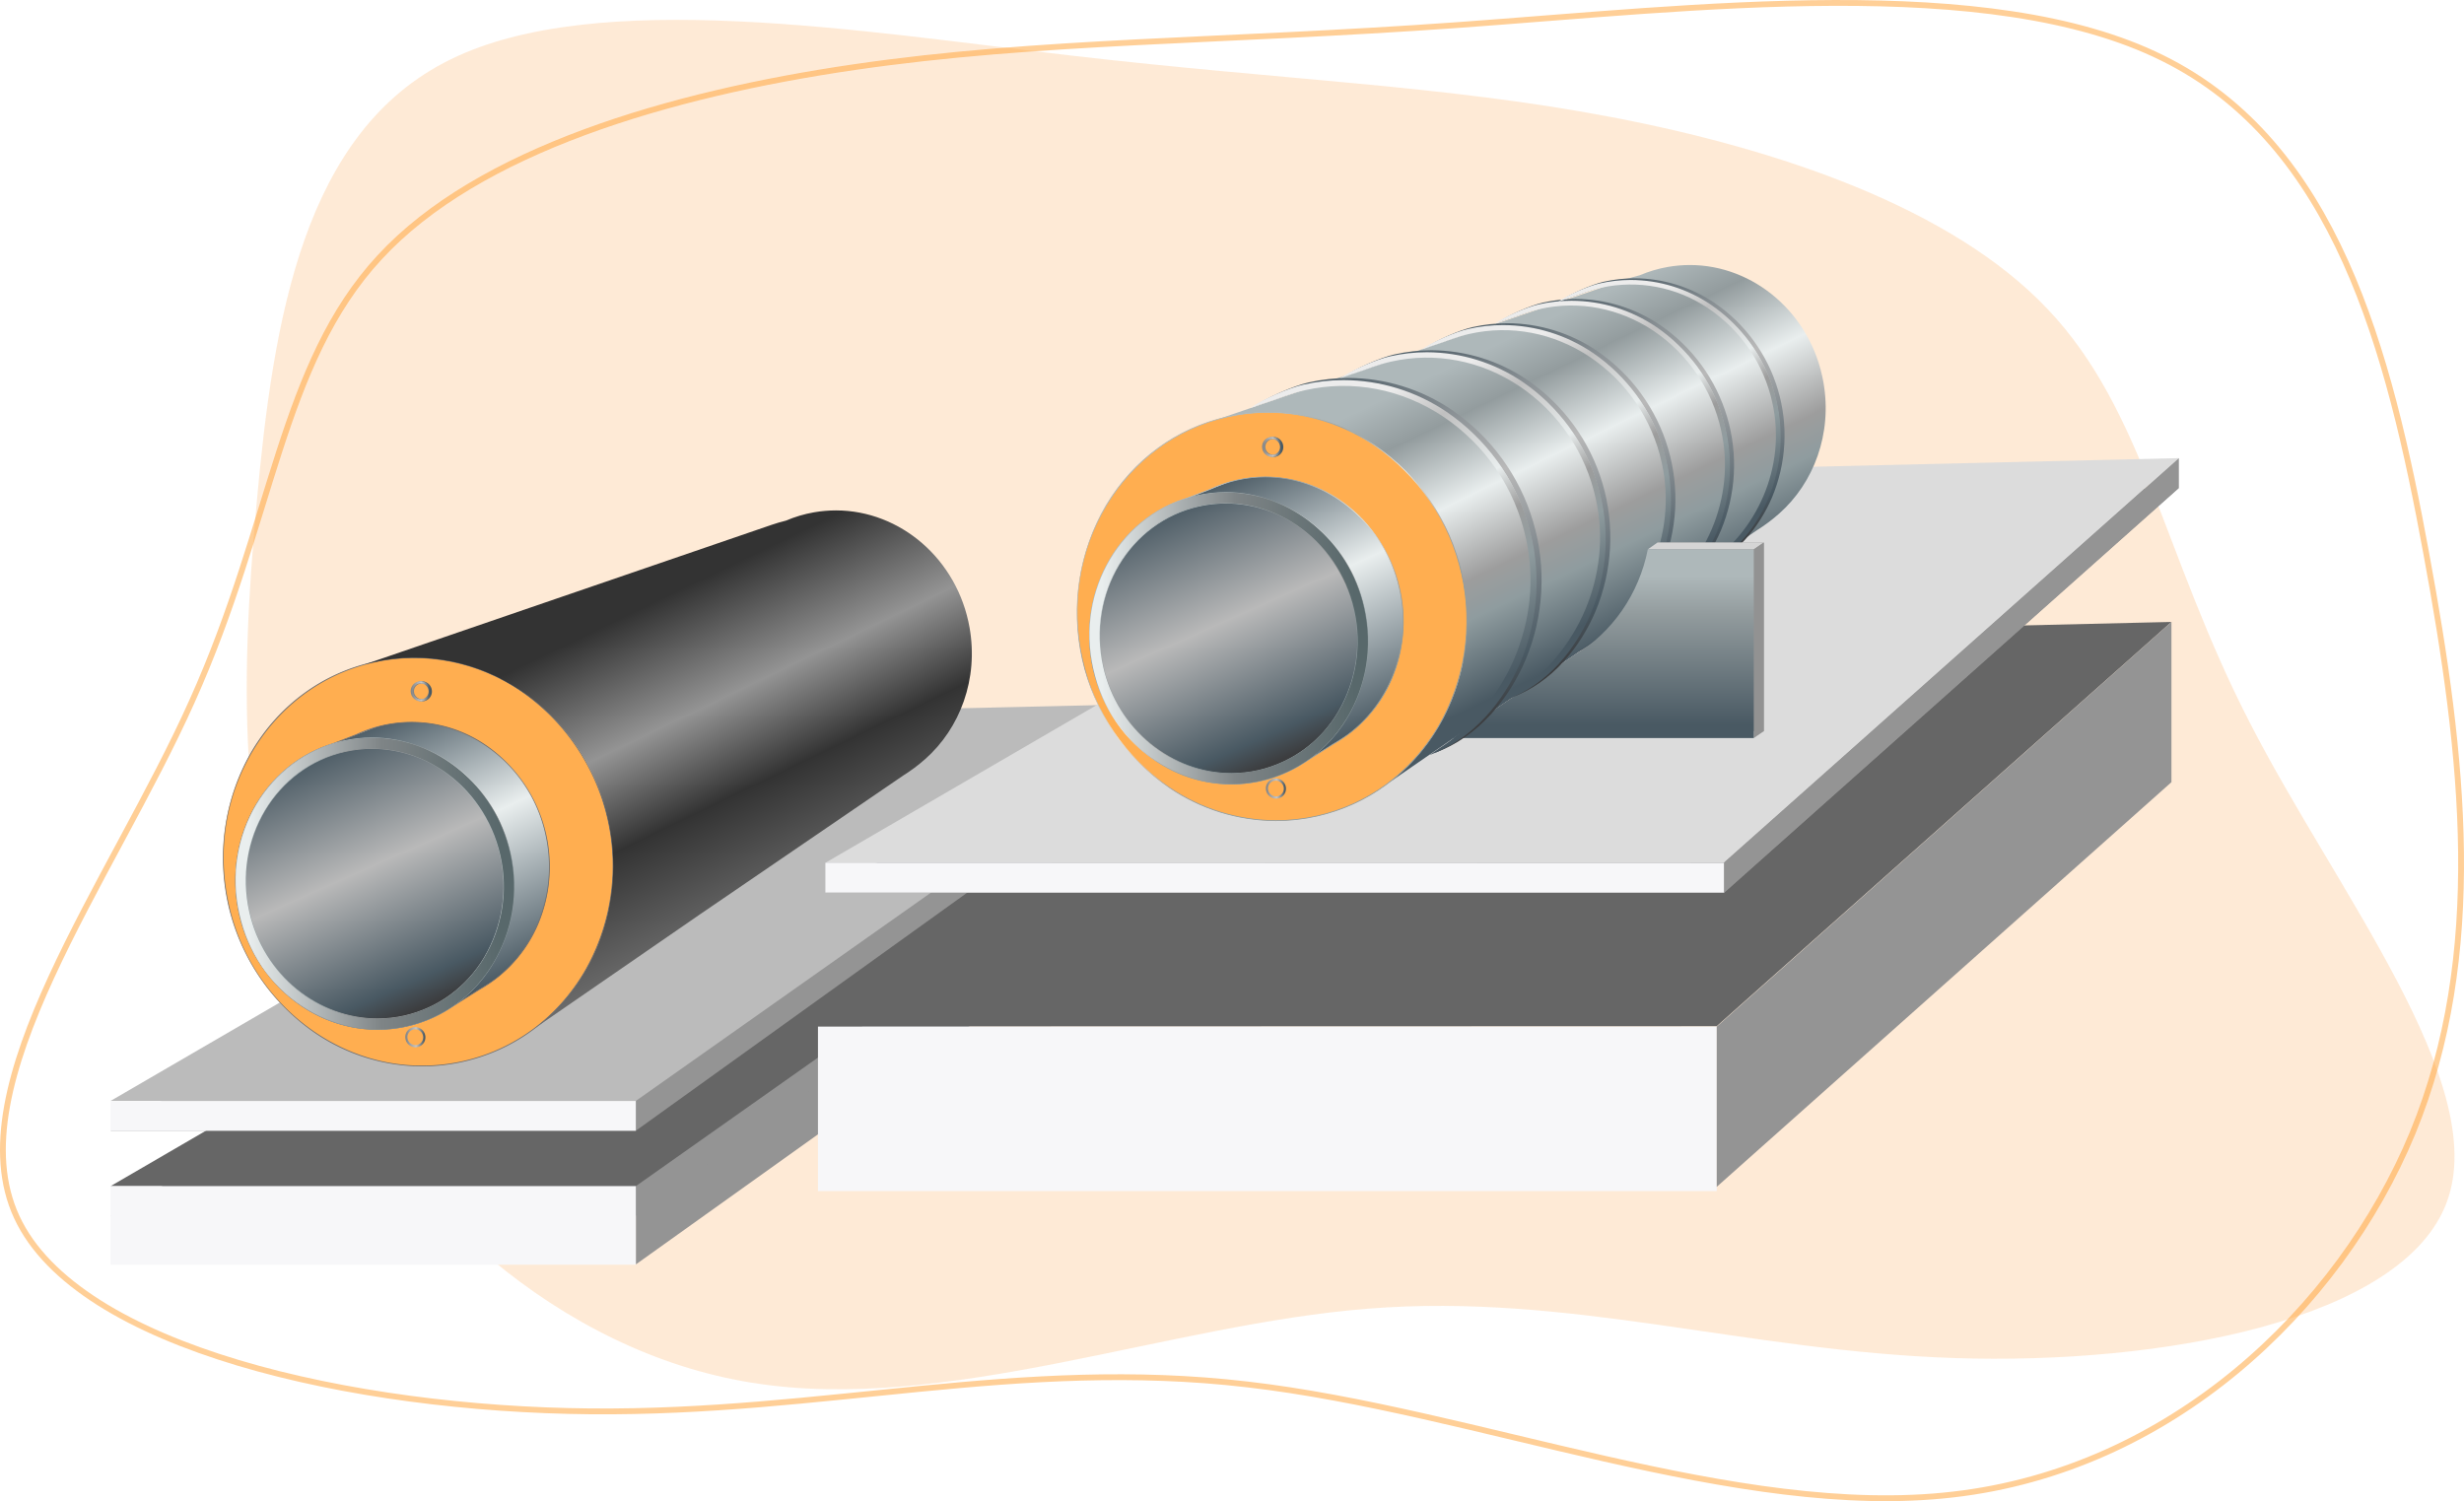 <?xml version="1.0" encoding="UTF-8"?> <svg xmlns="http://www.w3.org/2000/svg" xmlns:xlink="http://www.w3.org/1999/xlink" width="1317.288" height="802.569" viewBox="0 0 1317.288 802.569"> <defs> <clipPath id="clip-path"> <rect x="131.909" y="10.615" width="1180.305" height="732.149" fill="none"></rect> </clipPath> <clipPath id="clip-path-2"> <rect y="0.005" width="1317.275" height="802.552" fill="none"></rect> </clipPath> <clipPath id="clip-path-3"> <path d="M310.985,346.75a58.612,58.612,0,0,0-10.514,3.432L172.654,399.694l65.7,140.622,116.025-73.1c23.963-12.942,37.281-41.732,30.71-70.914-6.816-30.27-32.785-50.992-61.194-50.994A58.706,58.706,0,0,0,310.985,346.75Z" fill="none" clip-rule="evenodd"></path> </clipPath> <linearGradient id="linear-gradient" x1="310.48" y1="504.943" x2="246.35" y2="364.263" gradientUnits="userSpaceOnUse"> <stop offset="0" stop-color="#495963"></stop> <stop offset="0.54" stop-color="#e9eeee"></stop> <stop offset="1" stop-color="#495963"></stop> </linearGradient> <clipPath id="clip-path-4"> <path d="M183.241,396.245c-39.985,9-64.719,50.412-55.245,92.488s49.57,68.889,89.554,59.885,64.719-50.412,55.245-92.488c-8.238-36.584-39.617-61.627-73.952-61.625A71,71,0,0,0,183.241,396.245Z" fill="none" clip-rule="evenodd"></path> </clipPath> <linearGradient id="linear-gradient-2" x1="227.703" y1="537.619" x2="167.823" y2="402.639" gradientUnits="userSpaceOnUse"> <stop offset="0" stop-color="#3c3d3f"></stop> <stop offset="0.1" stop-color="#495963"></stop> <stop offset="0.54" stop-color="#b9b9b9"></stop> <stop offset="1" stop-color="#495963"></stop> </linearGradient> <clipPath id="clip-path-5"> <path d="M133.45,487.512c-8.748-38.847,14.165-77.211,51.074-85.523a65.932,65.932,0,0,1,14.492-1.618A67.237,67.237,0,0,1,236.5,411.963,74.922,74.922,0,0,1,258.933,511.6a66.491,66.491,0,0,1-42.683,31.287,65.385,65.385,0,0,1-14.371,1.6C170.146,544.491,141.057,521.3,133.45,487.512Zm50.983-85.931c-37.135,8.362-60.189,46.951-51.392,86.021,7.653,33.983,36.913,57.307,68.839,57.307a65.714,65.714,0,0,0,14.461-1.613,66.9,66.9,0,0,0,42.95-31.48,75.338,75.338,0,0,0-22.561-100.2,67.658,67.658,0,0,0-37.714-11.662A66.4,66.4,0,0,0,184.433,401.581Z" fill="none" clip-rule="evenodd"></path> </clipPath> <linearGradient id="linear-gradient-3" x1="137.657" y1="472.431" x2="267.397" y2="472.431" gradientUnits="userSpaceOnUse"> <stop offset="0" stop-color="#8f9c9f"></stop> <stop offset="0.27" stop-color="#8f9c9f"></stop> <stop offset="0.36" stop-color="#9d9d9d"></stop> <stop offset="0.74" stop-color="#939c9e"></stop> <stop offset="0.86" stop-color="#aeb8ba"></stop> <stop offset="1" stop-color="#aeb8ba"></stop> </linearGradient> <clipPath id="clip-path-6"> <path d="M435.137,273.912a68.082,68.082,0,0,0-14.978,4.443q-3.873.946-7.58,2.221L296.893,320.252,195.064,355.2l.007.017c1.491-.41,3-.793,4.52-1.136,56-12.609,112.151,24.941,125.42,83.869a112.74,112.74,0,0,1-5.134,66.8q-.225.567-.457,1.132c-.113.273-.228.547-.343.82q-.4.954-.821,1.9c-.017.036-.032.074-.048.111a105.175,105.175,0,0,1-32.118,40.912l87.87-60.6,108.872-74.369a88.378,88.378,0,0,0,11.754-8.79c18.685-16.491,28.574-42.85,23.777-70.209-6.437-36.731-37.15-62.771-71.444-62.772A68.19,68.19,0,0,0,435.137,273.912Z" fill="none" clip-rule="evenodd"></path> </clipPath> <linearGradient id="linear-gradient-4" x1="398.717" y1="493.358" x2="305.647" y2="300.418" gradientUnits="userSpaceOnUse"> <stop offset="0" stop-color="#6b6b6b"></stop> <stop offset="0.3" stop-color="#333"></stop> <stop offset="0.53" stop-color="#949494"></stop> <stop offset="0.82" stop-color="#333"></stop> <stop offset="1" stop-color="#333"></stop> </linearGradient> <clipPath id="clip-path-7"> <path d="M161.448,537.648a80.8,80.8,0,0,1-24.2-107.463,71.711,71.711,0,0,1,46.036-33.745,70.382,70.382,0,0,1,15.5-1.728c34.225,0,65.6,25.015,73.8,61.454a79.469,79.469,0,0,1-9.049,58.494,71.435,71.435,0,0,1-61.669,35.491A72.513,72.513,0,0,1,161.448,537.648ZM183.2,396.032a72.128,72.128,0,0,0-46.3,33.939A81.221,81.221,0,0,0,161.216,538a72.922,72.922,0,0,0,40.657,12.574A71.86,71.86,0,0,0,263.9,514.874a79.886,79.886,0,0,0,9.1-58.8c-8.249-36.636-39.794-61.785-74.211-61.783A70.933,70.933,0,0,0,183.2,396.032Z" fill="none" clip-rule="evenodd"></path> </clipPath> <linearGradient id="linear-gradient-5" x1="253.202" y1="527.046" x2="147.582" y2="417.806" gradientUnits="userSpaceOnUse"> <stop offset="0" stop-color="#8f9c9f"></stop> <stop offset="0.27" stop-color="#8f9c9f"></stop> <stop offset="0.36" stop-color="#9d9d9d"></stop> <stop offset="0.55" stop-color="#e9eeee"></stop> <stop offset="0.74" stop-color="#939c9e"></stop> <stop offset="0.86" stop-color="#aeb8ba"></stop> <stop offset="1" stop-color="#aeb8ba"></stop> </linearGradient> <clipPath id="clip-path-8"> <path d="M767.465,215.56a58.764,58.764,0,0,0-10.516,3.431L629.132,268.5l65.7,140.622,116.023-73.1c23.964-12.943,37.281-41.733,30.71-70.914-6.816-30.27-32.785-50.993-61.193-50.994A58.63,58.63,0,0,0,767.465,215.56Z" fill="none" clip-rule="evenodd"></path> </clipPath> <linearGradient id="linear-gradient-6" x1="766.958" y1="373.754" x2="702.828" y2="233.074" xlink:href="#linear-gradient"></linearGradient> <clipPath id="clip-path-9"> <path d="M639.719,265.055c-39.984,9-64.718,50.412-55.244,92.489s49.569,68.887,89.554,59.884,64.718-50.412,55.244-92.489c-8.237-36.583-39.617-61.627-73.951-61.625A71.068,71.068,0,0,0,639.719,265.055Z" fill="none" clip-rule="evenodd"></path> </clipPath> <linearGradient id="linear-gradient-7" x1="684.182" y1="406.429" x2="624.302" y2="271.449" xlink:href="#linear-gradient-2"></linearGradient> <clipPath id="clip-path-10"> <path d="M589.928,356.321C581.181,317.475,604.093,279.11,641,270.8a65.875,65.875,0,0,1,14.493-1.619,67.236,67.236,0,0,1,37.481,11.592,74.922,74.922,0,0,1,22.435,99.639A66.486,66.486,0,0,1,672.728,411.7a65.327,65.327,0,0,1-14.371,1.6C626.624,413.3,597.536,390.107,589.928,356.321Zm50.983-85.93c-37.134,8.362-60.188,46.95-51.392,86.021,7.653,33.982,36.914,57.307,68.839,57.307a65.788,65.788,0,0,0,14.462-1.612,66.9,66.9,0,0,0,42.949-31.481,75.338,75.338,0,0,0-22.561-100.2,67.65,67.65,0,0,0-37.714-11.662A66.334,66.334,0,0,0,640.911,270.391Z" fill="none" clip-rule="evenodd"></path> </clipPath> <linearGradient id="linear-gradient-8" x1="704.133" y1="394.107" x2="609.213" y2="292.807" xlink:href="#linear-gradient-3"></linearGradient> <clipPath id="clip-path-11"> <path d="M891.615,142.722a67.976,67.976,0,0,0-14.978,4.444q-3.871.945-7.58,2.219L753.371,189.062,651.542,224l.007.017c1.491-.409,3-.793,4.52-1.135,56-12.609,112.151,24.94,125.42,83.869a112.747,112.747,0,0,1-5.133,66.8q-.226.567-.458,1.131c-.113.274-.226.548-.342.82q-.4.954-.821,1.9c-.017.037-.033.075-.049.112a105.182,105.182,0,0,1-32.117,40.912l87.869-60.6,108.873-74.369a88.43,88.43,0,0,0,11.753-8.79c18.685-16.491,28.574-42.849,23.778-70.209-6.438-36.731-37.149-62.77-71.444-62.771A68.2,68.2,0,0,0,891.615,142.722Z" fill="none" clip-rule="evenodd"></path> </clipPath> <linearGradient id="linear-gradient-9" x1="855.196" y1="362.169" x2="762.126" y2="169.229" gradientUnits="userSpaceOnUse"> <stop offset="0" stop-color="#495963"></stop> <stop offset="0.07" stop-color="#495963"></stop> <stop offset="0.27" stop-color="#8f9c9f"></stop> <stop offset="0.36" stop-color="#9d9d9d"></stop> <stop offset="0.55" stop-color="#e9eeee"></stop> <stop offset="0.74" stop-color="#939c9e"></stop> <stop offset="0.86" stop-color="#aeb8ba"></stop> <stop offset="1" stop-color="#aeb8ba"></stop> </linearGradient> <clipPath id="clip-path-12"> <path d="M587.854,368.19c-.291-.782-.577-1.583-.848-2.385a82.44,82.44,0,0,1-4.355-25.9c-.014-2.591.1-5.223.34-7.823.1-1.128.233-2.266.384-3.381l.068-.488c.146-1.034.316-2.081.5-3.116.041-.223.083-.444.129-.689,5.29-27.652,24.556-49.771,50.292-57.727l12.764-4.945a69.117,69.117,0,0,1,29.356-6.558,70.44,70.44,0,0,1,39.27,12.145,77.21,77.21,0,0,1,32.3,47.569c7.434,33.014-7.064,67-35.256,82.649l-15.363,9.678a70.493,70.493,0,0,1-23.464,9.992,71.206,71.206,0,0,1-11.554,1.617c-1.082.061-2.151.1-3.177.111l-.165,0c-.223,0-.44,0-.663,0C627.5,418.942,599.2,398.62,587.854,368.19Zm73.359-111.726a69.318,69.318,0,0,0-14.246,4.888l-12.736,4.933c-25.871,8-45.245,30.239-50.57,58.068-.042.223-.084.445-.124.668-.19,1.041-.361,2.094-.51,3.152l-.066.472c-.152,1.121-.282,2.264-.387,3.4-.24,2.615-.355,5.261-.34,7.864a82.585,82.585,0,0,0,2.025,17.668,83.611,83.611,0,0,0,2.352,8.366c.272.8.558,1.611.852,2.4,11.4,30.595,39.858,51.027,70.949,51.027q.333,0,.666,0l.169,0c1.03-.012,2.105-.049,3.194-.112a71.7,71.7,0,0,0,11.621-1.626,70.9,70.9,0,0,0,23.6-10.049l15.345-9.667a72.759,72.759,0,0,0,31.019-34.558,79.066,79.066,0,0,0-28.035-96.369,70.856,70.856,0,0,0-39.5-12.216A69.524,69.524,0,0,0,661.213,256.464ZM625.459,421a111.389,111.389,0,0,1-46.6-68.633c-13.222-58.722,21.415-116.717,77.212-129.28a99.635,99.635,0,0,1,21.909-2.447,101.637,101.637,0,0,1,56.663,17.524,113.253,113.253,0,0,1,33.914,150.616c-14.585,24.415-37.5,41.212-64.527,47.3a99.685,99.685,0,0,1-21.908,2.446A101.643,101.643,0,0,1,625.459,421Zm30.522-198.321c-27.14,6.111-50.15,22.977-64.794,47.492a113.667,113.667,0,0,0,34.041,151.177,102.051,102.051,0,0,0,56.894,17.6,100.106,100.106,0,0,0,22-2.457c27.14-6.111,50.151-22.978,64.794-47.492a113.668,113.668,0,0,0-34.04-151.177,102.047,102.047,0,0,0-56.894-17.595A100.122,100.122,0,0,0,655.981,222.682Z" fill="none" clip-rule="evenodd"></path> </clipPath> <linearGradient id="linear-gradient-10" x1="751.547" y1="409.111" x2="607.977" y2="256.241" xlink:href="#linear-gradient-5"></linearGradient> <clipPath id="clip-path-13"> <path d="M617.927,406.459A80.805,80.805,0,0,1,593.729,299a71.713,71.713,0,0,1,46.036-33.746,70.5,70.5,0,0,1,15.5-1.728c34.225,0,65.6,25.016,73.806,61.455a79.475,79.475,0,0,1-9.05,58.494,71.435,71.435,0,0,1-61.667,35.491A72.521,72.521,0,0,1,617.927,406.459Zm21.746-141.617a72.127,72.127,0,0,0-46.3,33.939A81.22,81.22,0,0,0,617.7,406.805a72.917,72.917,0,0,0,40.656,12.574,71.862,71.862,0,0,0,62.026-35.694,79.892,79.892,0,0,0,9.1-58.8c-8.248-36.635-39.794-61.785-74.211-61.782A70.879,70.879,0,0,0,639.673,264.842Z" fill="none" clip-rule="evenodd"></path> </clipPath> <linearGradient id="linear-gradient-11" x1="709.681" y1="395.857" x2="604.061" y2="286.617" xlink:href="#linear-gradient-5"></linearGradient> <clipPath id="clip-path-14"> <path d="M787.276,174.884c-6.958,1.566-19.552,7.035-24.955,11l5.863-2.012c8.445-2.684,12.953-4.823,19.687-6.34,22.185-5,45.1-.6,64.51,12.385a91.581,91.581,0,0,1,38.306,56.426c8.671,38.509-9.407,78.057-40.289,97.852l-4.568,3.15c20.583-7.38,34.832-25.546,42.392-43.287a96.032,96.032,0,0,0-34.334-116.395,86.146,86.146,0,0,0-48.027-14.851A84.554,84.554,0,0,0,787.276,174.884Z" fill="none" clip-rule="evenodd"></path> </clipPath> <linearGradient id="linear-gradient-12" x1="871.241" y1="331.697" x2="782.292" y2="173.707" xlink:href="#linear-gradient-2"></linearGradient> <clipPath id="clip-path-15"> <path d="M784.957,175.874c-6.958,1.566-19.552,7.035-24.955,11l5.863-2.012c8.445-2.684,12.953-4.823,19.688-6.34,22.185-5,45.1-.6,64.509,12.384a91.578,91.578,0,0,1,38.306,56.428c8.671,38.508-9.407,78.056-40.29,97.851l-4.567,3.15c20.583-7.38,34.832-25.546,42.393-43.287a96.035,96.035,0,0,0-34.335-116.395A86.146,86.146,0,0,0,803.542,173.8,84.554,84.554,0,0,0,784.957,175.874Z" fill="none" clip-rule="evenodd"></path> </clipPath> <linearGradient id="linear-gradient-13" x1="868.922" y1="332.687" x2="779.972" y2="174.697" gradientUnits="userSpaceOnUse"> <stop offset="0" stop-color="#495963"></stop> <stop offset="0.07" stop-color="#495963"></stop> <stop offset="0.32" stop-color="#8f9c9f"></stop> <stop offset="0.44" stop-color="#9d9d9d"></stop> <stop offset="0.55" stop-color="#e9eeee"></stop> <stop offset="0.74" stop-color="silver"></stop> <stop offset="0.86" stop-color="#ececec"></stop> <stop offset="1" stop-color="#ececec"></stop> </linearGradient> <clipPath id="clip-path-16"> <path d="M824.81,161.8c-6.562,1.477-18.438,6.634-23.533,10.369l5.529-1.9c7.963-2.531,12.215-4.548,18.565-5.979,20.921-4.71,42.526-.563,60.834,11.68a86.354,86.354,0,0,1,36.123,53.211c8.177,36.314-8.87,73.61-37.993,92.276l-4.308,2.97c19.411-6.959,32.848-24.091,39.978-40.82a90.56,90.56,0,0,0-32.379-109.762,81.233,81.233,0,0,0-45.292-14.006A79.708,79.708,0,0,0,824.81,161.8Z" fill="none" clip-rule="evenodd"></path> </clipPath> <linearGradient id="linear-gradient-14" x1="903.991" y1="309.684" x2="820.111" y2="160.694" xlink:href="#linear-gradient-2"></linearGradient> <clipPath id="clip-path-17"> <path d="M822.623,162.737c-6.561,1.477-18.438,6.635-23.533,10.37l5.529-1.9c7.963-2.53,12.215-4.548,18.565-5.978,20.922-4.711,42.527-.564,60.834,11.679a86.356,86.356,0,0,1,36.123,53.212c8.178,36.314-8.87,73.61-37.993,92.276l-4.308,2.971c19.411-6.96,32.848-24.092,39.978-40.822a90.561,90.561,0,0,0-32.379-109.762,81.236,81.236,0,0,0-45.29-14A79.719,79.719,0,0,0,822.623,162.737Z" fill="none" clip-rule="evenodd"></path> </clipPath> <linearGradient id="linear-gradient-15" x1="901.798" y1="310.615" x2="817.928" y2="161.625" xlink:href="#linear-gradient-13"></linearGradient> <clipPath id="clip-path-18"> <path d="M857.321,150.637c-6.208,1.4-17.443,6.277-22.264,9.811l5.232-1.8c7.533-2.395,11.555-4.3,17.563-5.656A73.621,73.621,0,0,1,915.4,164.045a81.7,81.7,0,0,1,34.174,50.341c7.736,34.355-8.392,69.638-35.944,87.3l-4.075,2.811c18.363-6.585,31.075-22.792,37.82-38.619a85.673,85.673,0,0,0-30.631-103.84A76.837,76.837,0,0,0,873.9,148.786,75.442,75.442,0,0,0,857.321,150.637Z" fill="none" clip-rule="evenodd"></path> </clipPath> <linearGradient id="linear-gradient-16" x1="932.227" y1="290.537" x2="852.877" y2="149.587" xlink:href="#linear-gradient-2"></linearGradient> <clipPath id="clip-path-19"> <path d="M855.252,151.52c-6.208,1.4-17.443,6.278-22.263,9.811l5.231-1.8c7.534-2.394,11.555-4.3,17.563-5.655a73.625,73.625,0,0,1,57.552,11.048,81.7,81.7,0,0,1,34.174,50.342c7.736,34.354-8.392,69.637-35.944,87.3l-4.075,2.81c18.364-6.585,31.075-22.792,37.821-38.618a85.675,85.675,0,0,0-30.632-103.84,76.852,76.852,0,0,0-42.849-13.25A75.426,75.426,0,0,0,855.252,151.52Z" fill="none" clip-rule="evenodd"></path> </clipPath> <linearGradient id="linear-gradient-17" x1="930.163" y1="291.42" x2="850.803" y2="150.471" xlink:href="#linear-gradient-13"></linearGradient> <clipPath id="clip-path-20"> <path d="M880.943,293.71c-4.7,23.739-18.889,44.43-39.209,56.454l-.128.075L776.95,394.585H937.592V293.746l-56.645-.06Z" fill="none" clip-rule="evenodd"></path> </clipPath> <linearGradient id="linear-gradient-18" x1="857.271" y1="394.585" x2="857.271" y2="293.686" gradientUnits="userSpaceOnUse"> <stop offset="0" stop-color="#495963"></stop> <stop offset="0.07" stop-color="#495963"></stop> <stop offset="0.66" stop-color="#939c9e"></stop> <stop offset="0.86" stop-color="#aeb8ba"></stop> <stop offset="1" stop-color="#aeb8ba"></stop> </linearGradient> <clipPath id="clip-path-21"> <path d="M699.631,204.456c-7.992,1.8-22.456,8.081-28.662,12.631l6.734-2.311c9.7-3.084,14.877-5.541,22.612-7.282,25.481-5.738,51.8-.686,74.093,14.224a105.182,105.182,0,0,1,44,64.81c9.959,44.229-10.8,89.654-46.275,112.389l-5.246,3.617c23.641-8.476,40.007-29.341,48.691-49.717A110.3,110.3,0,0,0,776.139,219.13a98.937,98.937,0,0,0-55.164-17.057A97.125,97.125,0,0,0,699.631,204.456Z" fill="none" clip-rule="evenodd"></path> </clipPath> <linearGradient id="linear-gradient-19" x1="796.068" y1="384.565" x2="693.908" y2="203.105" xlink:href="#linear-gradient-2"></linearGradient> <clipPath id="clip-path-22"> <path d="M696.967,205.594c-7.991,1.8-22.455,8.08-28.662,12.63l6.735-2.312c9.7-3.083,14.877-5.54,22.612-7.282,25.48-5.737,51.795-.685,74.093,14.225a105.18,105.18,0,0,1,44,64.811c9.96,44.228-10.8,89.653-46.274,112.388l-5.246,3.618c23.641-8.477,40.006-29.343,48.69-49.719a110.3,110.3,0,0,0-39.435-133.686,98.936,98.936,0,0,0-55.163-17.057A97.084,97.084,0,0,0,696.967,205.594Z" fill="none" clip-rule="evenodd"></path> </clipPath> <linearGradient id="linear-gradient-20" x1="793.406" y1="385.706" x2="691.246" y2="204.246" xlink:href="#linear-gradient-13"></linearGradient> <clipPath id="clip-path-23"> <path d="M745.536,189.469c-7.4,1.666-20.8,7.486-26.554,11.7l6.239-2.141c8.986-2.856,13.783-5.132,20.949-6.746,23.606-5.315,47.985-.636,68.642,13.179a97.439,97.439,0,0,1,40.76,60.041c9.227,40.975-10.009,83.059-42.87,104.121l-4.861,3.352c21.9-7.853,37.064-27.184,45.109-46.061a102.185,102.185,0,0,0-36.535-123.852,91.667,91.667,0,0,0-51.1-15.8A89.96,89.96,0,0,0,745.536,189.469Z" fill="none" clip-rule="evenodd"></path> </clipPath> <linearGradient id="linear-gradient-21" x1="834.875" y1="356.325" x2="740.235" y2="188.215" xlink:href="#linear-gradient-2"></linearGradient> <clipPath id="clip-path-24"> <path d="M743.069,190.521c-7.4,1.668-20.8,7.487-26.554,11.7l6.239-2.141c8.985-2.855,13.782-5.131,20.948-6.745,23.607-5.317,47.985-.636,68.643,13.178a97.443,97.443,0,0,1,40.76,60.042c9.226,40.975-10.01,83.058-42.871,104.12l-4.86,3.352c21.9-7.853,37.063-27.184,45.108-46.06a102.185,102.185,0,0,0-36.534-123.852,91.663,91.663,0,0,0-51.105-15.8A90.017,90.017,0,0,0,743.069,190.521Z" fill="none" clip-rule="evenodd"></path> </clipPath> <linearGradient id="linear-gradient-22" x1="832.41" y1="357.382" x2="737.77" y2="189.272" xlink:href="#linear-gradient-13"></linearGradient> <clipPath id="clip-path-25"> <path d="M221.449,370.609a4.151,4.151,0,0,1,3.012-5.1,4.281,4.281,0,0,1,5.146,3.085,4.156,4.156,0,0,1-4.022,5.225A4.294,4.294,0,0,1,221.449,370.609Zm2.712-6.25a5.318,5.318,0,0,0-3.856,6.533,5.483,5.483,0,0,0,6.59,3.951,5.317,5.317,0,0,0,3.856-6.533,5.5,5.5,0,0,0-5.3-4.109A5.375,5.375,0,0,0,224.161,364.359Z" fill="none" clip-rule="evenodd"></path> </clipPath> <linearGradient id="linear-gradient-23" x1="220.647" y1="369.878" x2="230.407" y2="369.878" gradientUnits="userSpaceOnUse"> <stop offset="0" stop-color="#888"></stop> <stop offset="1" stop-color="#495963"></stop> </linearGradient> <clipPath id="clip-path-26"> <path d="M220.859,370.609a4.151,4.151,0,0,1,3.011-5.1,4.28,4.28,0,0,1,5.146,3.085,4.155,4.155,0,0,1-4.02,5.225A4.3,4.3,0,0,1,220.859,370.609Zm2.712-6.25a5.317,5.317,0,0,0-3.856,6.533,5.482,5.482,0,0,0,6.59,3.951,5.317,5.317,0,0,0,3.856-6.533,5.5,5.5,0,0,0-5.3-4.109A5.373,5.373,0,0,0,223.571,364.359Z" fill="none" clip-rule="evenodd"></path> </clipPath> <linearGradient id="linear-gradient-24" x1="220.057" y1="369.878" x2="229.817" y2="369.878" gradientUnits="userSpaceOnUse"> <stop offset="0" stop-color="#888"></stop> <stop offset="0.54" stop-color="#c5c5c5"></stop> <stop offset="1" stop-color="#495963"></stop> </linearGradient> <clipPath id="clip-path-27"> <path d="M676.616,239.946a4.152,4.152,0,0,1,3.011-5.1,4.281,4.281,0,0,1,5.146,3.085,4.154,4.154,0,0,1-3.011,5.1,4.22,4.22,0,0,1-1.009.123A4.3,4.3,0,0,1,676.616,239.946Zm2.712-6.251a5.318,5.318,0,0,0-3.856,6.533,5.483,5.483,0,0,0,6.589,3.952,5.318,5.318,0,0,0,3.856-6.534,5.5,5.5,0,0,0-5.3-4.109A5.418,5.418,0,0,0,679.328,233.7Z" fill="none" clip-rule="evenodd"></path> </clipPath> <linearGradient id="linear-gradient-25" x1="675.817" y1="239.215" x2="685.577" y2="239.215" xlink:href="#linear-gradient-23"></linearGradient> <clipPath id="clip-path-28"> <path d="M676.026,239.946a4.152,4.152,0,0,1,3.011-5.1,4.28,4.28,0,0,1,5.146,3.085,4.153,4.153,0,0,1-3.011,5.1,4.226,4.226,0,0,1-1.009.123A4.3,4.3,0,0,1,676.026,239.946Zm2.712-6.251a5.317,5.317,0,0,0-3.856,6.533,5.482,5.482,0,0,0,6.589,3.952,5.319,5.319,0,0,0,3.857-6.534,5.5,5.5,0,0,0-5.3-4.109A5.424,5.424,0,0,0,678.738,233.7Z" fill="none" clip-rule="evenodd"></path> </clipPath> <linearGradient id="linear-gradient-26" x1="675.227" y1="239.215" x2="684.987" y2="239.215" xlink:href="#linear-gradient-24"></linearGradient> <clipPath id="clip-path-29"> <path d="M217.957,555.532a4.151,4.151,0,0,1,3.011-5.1,4.283,4.283,0,0,1,5.146,3.086,4.158,4.158,0,0,1-4.021,5.225A4.294,4.294,0,0,1,217.957,555.532Zm2.711-6.25a5.317,5.317,0,0,0-3.856,6.533,5.483,5.483,0,0,0,6.59,3.951,5.318,5.318,0,0,0,3.856-6.533,5.5,5.5,0,0,0-5.3-4.109A5.375,5.375,0,0,0,220.668,549.282Z" fill="none" clip-rule="evenodd"></path> </clipPath> <linearGradient id="linear-gradient-27" x1="217.157" y1="554.801" x2="226.917" y2="554.801" xlink:href="#linear-gradient-24"></linearGradient> <clipPath id="clip-path-30"> <path d="M133.254,487.549c-8.785-39.021,14.152-77.422,51.233-85.771s74.264,16.515,83.05,55.536-14.152,77.422-51.232,85.771a65.827,65.827,0,0,1-14.469,1.614C170,544.7,140.894,521.476,133.254,487.549Zm49.987-91.3c-39.985,9-64.719,50.412-55.245,92.488s49.57,68.889,89.554,59.885,64.719-50.412,55.245-92.488c-8.237-36.581-39.62-61.624-73.952-61.625A70.876,70.876,0,0,0,183.241,396.245Z" fill="none" clip-rule="evenodd"></path> </clipPath> <linearGradient id="linear-gradient-28" x1="132.747" y1="475.525" x2="268.037" y2="475.525" gradientUnits="userSpaceOnUse"> <stop offset="0" stop-color="#e9eeee"></stop> <stop offset="0.53" stop-color="#7e8486"></stop> <stop offset="1" stop-color="#58686b"></stop> </linearGradient> <clipPath id="clip-path-31"> <path d="M678.037,422.585a4.151,4.151,0,0,1,3.011-5.1,4.283,4.283,0,0,1,5.146,3.086,4.156,4.156,0,0,1-4.021,5.225A4.293,4.293,0,0,1,678.037,422.585Zm2.712-6.25a5.316,5.316,0,0,0-3.856,6.533,5.482,5.482,0,0,0,6.589,3.952,5.318,5.318,0,0,0,3.856-6.534,5.5,5.5,0,0,0-5.3-4.109A5.367,5.367,0,0,0,680.749,416.335Z" fill="none" clip-rule="evenodd"></path> </clipPath> <linearGradient id="linear-gradient-29" x1="677.237" y1="421.854" x2="686.997" y2="421.854" xlink:href="#linear-gradient-24"></linearGradient> <clipPath id="clip-path-32"> <path d="M589.733,356.359c-8.786-39.021,14.151-77.422,51.232-85.772s74.264,16.515,83.05,55.537-14.151,77.421-51.232,85.771a65.873,65.873,0,0,1-14.468,1.615C626.474,413.511,597.372,390.286,589.733,356.359Zm49.986-91.3c-39.985,9-64.718,50.412-55.244,92.489s49.569,68.887,89.553,59.884,64.719-50.412,55.245-92.489c-8.237-36.581-39.62-61.623-73.951-61.625A70.947,70.947,0,0,0,639.719,265.055Z" fill="none" clip-rule="evenodd"></path> </clipPath> <linearGradient id="linear-gradient-30" x1="589.227" y1="344.335" x2="724.517" y2="344.335" xlink:href="#linear-gradient-28"></linearGradient> </defs> <title>Asset 11</title> <g id="Layer_2" data-name="Layer 2"> <g id="Layer_1-2" data-name="Layer 1"> <g opacity="0.2"> <g clip-path="url(#clip-path)"> <path d="M861.445,62.589c89.168,17,181.97,48.4,233.252,102.67,51.548,54.231,61.758,131.078,108.071,221.053,45.962,89.8,128.644,192.859,105.411,256.176s-152.211,87.319-263.542,83.576c-111.6-3.7-205.728-34.9-312.591-26.444C625.1,707.855,505.5,755.951,402.1,739.276c-103.324-16.459-190.643-97.431-233.439-186.332C126.128,464,128.206,367.35,137.212,268.954c8.922-98.614,25.121-198.8,103.7-237.2C319.4-6.865,460.436,16.727,573.722,29.831S772.277,45.585,861.445,62.589" fill="#fb7f00" opacity="0.8"></path> </g> </g> <g opacity="0.5"> <g clip-path="url(#clip-path-2)"> <path d="M779.18,13.4c126.921-9.078,284.206-28.359,376.9,17.632,92.769,45.758,121.094,156.321,141.026,264.826,20.006,108.271,32,214.307-7.272,309.811-39.575,95.447-130.336,180.128-245.648,193.349C928.8,812.468,788.639,754.172,666.765,740.158c-121.8-14.248-225.236,15.552-351.182,14.406-125.641-1.089-274.024-33.415-306.635-103.9s50.7-179.591,93.768-275.874C146.165,278.332,150.058,194.576,203,137.54,255.631,80.446,357.542,50.362,456.775,35.883S652.259,22.473,779.18,13.4Z" fill="none" stroke="#ff9f30" stroke-miterlimit="10" stroke-width="3.111"></path> </g> </g> <polygon points="587.648 499.092 339.93 676.004 339.93 634.165 587.648 458.582 587.648 499.092" fill="#949494"></polygon> <polygon points="339.904 650.104 59.098 650.104 416.385 442.381 636.222 437.226 339.904 650.104" fill="#949494"></polygon> <polygon points="339.904 634.166 59.098 634.166 416.385 426.443 641.535 421.287 339.904 634.166" fill="#666"></polygon> <rect x="59.098" y="634.165" width="280.832" height="42.014" fill="#f7f7f9"></rect> <polygon points="339.904 604.544 59.098 604.544 416.385 396.821 636.222 391.666 339.904 604.544" fill="#949494"></polygon> <polygon points="339.904 588.606 59.098 588.606 416.385 380.882 641.535 375.727 339.904 588.606" fill="#bbb"></polygon> <g clip-path="url(#clip-path-3)"> <rect x="172.654" y="345.309" width="219.006" height="195.007" fill="url(#linear-gradient)"></rect> </g> <g clip-path="url(#clip-path-4)"> <rect x="118.522" y="394.503" width="163.747" height="163.119" fill="url(#linear-gradient-2)"></rect> </g> <g clip-path="url(#clip-path-5)"> <rect x="124.244" y="399.953" width="147.749" height="144.956" fill="url(#linear-gradient-3)"></rect> </g> <path d="M324.97,437.946c-13.269-58.929-69.422-96.479-125.421-83.869s-90.638,70.6-77.37,129.53S191.6,580.085,247.6,567.476s90.638-70.6,77.37-129.53m-68.549,90.966-15.349,9.67a71.019,71.019,0,0,1-35.121,11.644q-1.6.093-3.185.112c-.055,0-.111,0-.167,0-31.113.291-59.909-20.013-71.419-50.888q-.441-1.185-.849-2.391a82.659,82.659,0,0,1-4.366-25.967q-.023-3.957.339-7.844.157-1.7.386-3.39.033-.245.069-.489.222-1.57.5-3.124c.043-.231.087-.461.13-.69,5.169-27.019,24.007-49.718,50.422-57.884l12.749-4.938a68.8,68.8,0,0,1,14.217-4.877c38.845-8.748,77.8,17.3,87,58.176C299.43,480.014,284.117,513.54,256.421,528.912Z" fill="#ffae50"></path> <path d="M225.643,570.136a102.055,102.055,0,0,1-56.894-17.595,113.668,113.668,0,0,1-34.04-151.177c14.643-24.514,37.654-41.381,64.794-47.492s55.16-.734,78.9,15.138a113.668,113.668,0,0,1,34.04,151.177c-14.643,24.515-37.654,41.381-64.794,47.492a100.109,100.109,0,0,1-22,2.457m-4.139-218.3A99.635,99.635,0,0,0,199.6,354.28c-55.8,12.563-90.434,70.559-77.213,129.281a111.4,111.4,0,0,0,46.6,68.633c23.641,15.809,51.545,21.161,78.572,15.078s49.944-22.884,64.527-47.3a113.249,113.249,0,0,0-33.913-150.616A101.645,101.645,0,0,0,221.5,351.833Zm-19.57,198.72c-31.091,0-59.545-20.432-70.95-51.027-.293-.785-.579-1.591-.851-2.4a82.859,82.859,0,0,1-4.377-26.033c-.015-2.6.1-5.25.34-7.864.1-1.134.235-2.277.387-3.4l.065-.472c.15-1.058.321-2.112.51-3.152q.061-.333.125-.668c5.324-27.828,24.7-50.069,50.57-58.067l12.736-4.934a69.256,69.256,0,0,1,14.246-4.887,70.081,70.081,0,0,1,54.777,10.51,79.067,79.067,0,0,1,28.035,96.369,72.756,72.756,0,0,1-31.02,34.558l-15.344,9.667a71.215,71.215,0,0,1-35.22,11.675c-1.089.063-2.164.1-3.195.112l-.168,0Q202.267,550.553,201.934,550.553ZM220.01,386.367a69.147,69.147,0,0,0-29.357,6.559L177.89,397.87c-25.737,7.957-45,30.075-50.292,57.728-.047.245-.089.466-.129.688-.188,1.035-.358,2.083-.5,3.115l-.069.49c-.151,1.115-.28,2.252-.384,3.38-.239,2.6-.353,5.233-.339,7.823a82.209,82.209,0,0,0,2.015,17.579A83.1,83.1,0,0,0,130.529,497c.27.8.555,1.6.847,2.384,11.343,30.43,39.643,50.753,70.558,50.755.223,0,.44,0,.662,0l.166,0c1.026-.012,2.094-.05,3.177-.111a71.223,71.223,0,0,0,11.554-1.618,70.493,70.493,0,0,0,23.464-9.992l15.362-9.679c28.192-15.647,42.691-49.633,35.257-82.648a77.206,77.206,0,0,0-32.3-47.569A70.447,70.447,0,0,0,220.01,386.367Z" fill="#6d6e71"></path> <g clip-path="url(#clip-path-6)"> <rect x="195.064" y="272.884" width="328.096" height="276.739" fill="url(#linear-gradient-4)"></rect> </g> <g clip-path="url(#clip-path-7)"> <rect x="123.199" y="394.291" width="154.394" height="156.278" fill="url(#linear-gradient-5)"></rect> </g> <rect x="59.098" y="588.605" width="280.832" height="15.938" fill="#f7f7f9"></rect> <polygon points="917.693 548.707 437.295 548.856 794.581 341.133 1160.884 332.509 917.693 548.707" fill="#666"></polygon> <rect x="437.295" y="548.855" width="480.499" height="87.945" fill="#f7f7f9"></rect> <polygon points="1160.885 418.177 917.794 634.526 917.794 548.856 1160.885 332.509 1160.885 418.177" fill="#949494"></polygon> <polygon points="921.766 477.221 441.268 477.221 798.554 269.498 1164.857 260.874 921.766 477.221" fill="#949494"></polygon> <polygon points="921.665 461.133 441.267 461.282 798.553 253.559 1164.856 244.935 921.665 461.133" fill="#dcdcdc"></polygon> <g clip-path="url(#clip-path-8)"> <rect x="629.132" y="214.119" width="219.006" height="195.007" fill="url(#linear-gradient-6)"></rect> </g> <g clip-path="url(#clip-path-9)"> <rect x="575.001" y="263.312" width="163.746" height="163.119" fill="url(#linear-gradient-7)"></rect> </g> <g clip-path="url(#clip-path-10)"> <rect x="580.723" y="268.763" width="147.748" height="144.956" fill="url(#linear-gradient-8)"></rect> </g> <path d="M781.448,306.755c-13.269-58.929-69.421-96.478-125.421-83.869s-90.638,70.6-77.37,129.53,69.422,96.478,125.421,83.869,90.639-70.6,77.37-129.53M712.9,397.722l-15.349,9.67a71.051,71.051,0,0,1-35.121,11.644q-1.6.091-3.185.111l-.167,0c-31.113.292-59.909-20.012-71.419-50.888q-.441-1.185-.849-2.39a82.659,82.659,0,0,1-4.366-25.968q-.023-3.957.34-7.843.156-1.7.385-3.389c.022-.164.045-.328.069-.491q.222-1.571.5-3.123c.042-.231.086-.461.129-.69,5.169-27.019,24.008-49.718,50.422-57.884l12.75-4.939a68.911,68.911,0,0,1,14.216-4.877c38.845-8.747,77.795,17.3,87,58.176C755.909,348.823,740.6,382.349,712.9,397.722Z" fill="#ffae50"></path> <g clip-path="url(#clip-path-11)"> <rect x="651.542" y="141.694" width="328.096" height="276.739" fill="url(#linear-gradient-9)"></rect> </g> <g clip-path="url(#clip-path-12)"> <rect x="565.639" y="220.225" width="222.442" height="218.721" fill="url(#linear-gradient-10)"></rect> </g> <g clip-path="url(#clip-path-13)"> <rect x="579.677" y="263.1" width="154.394" height="156.279" fill="url(#linear-gradient-11)"></rect> </g> <g clip-path="url(#clip-path-14)"> <rect x="762.321" y="172.532" width="137.037" height="174.809" fill="url(#linear-gradient-12)"></rect> </g> <g clip-path="url(#clip-path-15)"> <rect x="760.002" y="173.522" width="137.037" height="174.809" fill="url(#linear-gradient-13)"></rect> </g> <g clip-path="url(#clip-path-16)"> <rect x="801.277" y="159.586" width="129.228" height="164.847" fill="url(#linear-gradient-14)"></rect> </g> <g clip-path="url(#clip-path-17)"> <rect x="799.09" y="160.519" width="129.229" height="164.849" fill="url(#linear-gradient-15)"></rect> </g> <g clip-path="url(#clip-path-18)"> <rect x="835.057" y="148.539" width="122.257" height="155.955" fill="url(#linear-gradient-16)"></rect> </g> <g clip-path="url(#clip-path-19)"> <rect x="832.989" y="149.423" width="122.256" height="155.954" fill="url(#linear-gradient-17)"></rect> </g> <path d="M886.285,290.033l0,.025c-4.7,23.739-18.889,44.429-39.208,56.453l-.129.076-64.655,44.345H942.929V290.094Z" fill="#929292"></path> <polygon points="937.591 293.686 880.942 293.686 886.147 290.033 942.929 290.033 937.591 293.686" fill="#d5d5d5"></polygon> <polygon points="942.929 290.094 942.929 390.933 937.591 394.586 937.591 293.747 942.929 290.094" fill="#929292"></polygon> <g clip-path="url(#clip-path-20)"> <rect x="776.95" y="293.686" width="160.642" height="100.899" fill="url(#linear-gradient-18)"></rect> </g> <g clip-path="url(#clip-path-21)"> <rect x="670.969" y="201.756" width="157.395" height="200.778" fill="url(#linear-gradient-19)"></rect> </g> <g clip-path="url(#clip-path-22)"> <rect x="668.305" y="202.893" width="157.396" height="200.779" fill="url(#linear-gradient-20)"></rect> </g> <g clip-path="url(#clip-path-23)"> <rect x="718.982" y="186.967" width="145.817" height="186.008" fill="url(#linear-gradient-21)"></rect> </g> <g clip-path="url(#clip-path-24)"> <rect x="716.515" y="188.019" width="145.816" height="186.009" fill="url(#linear-gradient-22)"></rect> </g> <rect x="441.268" y="461.282" width="480.498" height="15.938" fill="#f7f7f9"></rect> <polygon points="1164.857 260.873 921.766 477.22 921.766 461.282 1164.857 244.935 1164.857 260.873" fill="#949494"></polygon> <g clip-path="url(#clip-path-25)"> <rect x="219.551" y="364.201" width="11.955" height="11.355" fill="url(#linear-gradient-23)"></rect> </g> <g clip-path="url(#clip-path-26)"> <rect x="218.96" y="364.201" width="11.955" height="11.355" fill="url(#linear-gradient-24)"></rect> </g> <g clip-path="url(#clip-path-27)"> <rect x="674.717" y="233.537" width="11.955" height="11.355" fill="url(#linear-gradient-25)"></rect> </g> <g clip-path="url(#clip-path-28)"> <rect x="674.127" y="233.537" width="11.955" height="11.355" fill="url(#linear-gradient-26)"></rect> </g> <g clip-path="url(#clip-path-29)"> <rect x="216.057" y="549.124" width="11.955" height="11.355" fill="url(#linear-gradient-27)"></rect> </g> <g clip-path="url(#clip-path-30)"> <rect x="118.522" y="393.428" width="163.747" height="164.194" fill="url(#linear-gradient-28)"></rect> </g> <g clip-path="url(#clip-path-31)"> <rect x="676.138" y="416.177" width="11.955" height="11.355" fill="url(#linear-gradient-29)"></rect> </g> <g clip-path="url(#clip-path-32)"> <rect x="575.001" y="262.238" width="163.746" height="164.193" fill="url(#linear-gradient-30)"></rect> </g> </g> </g> </svg> 